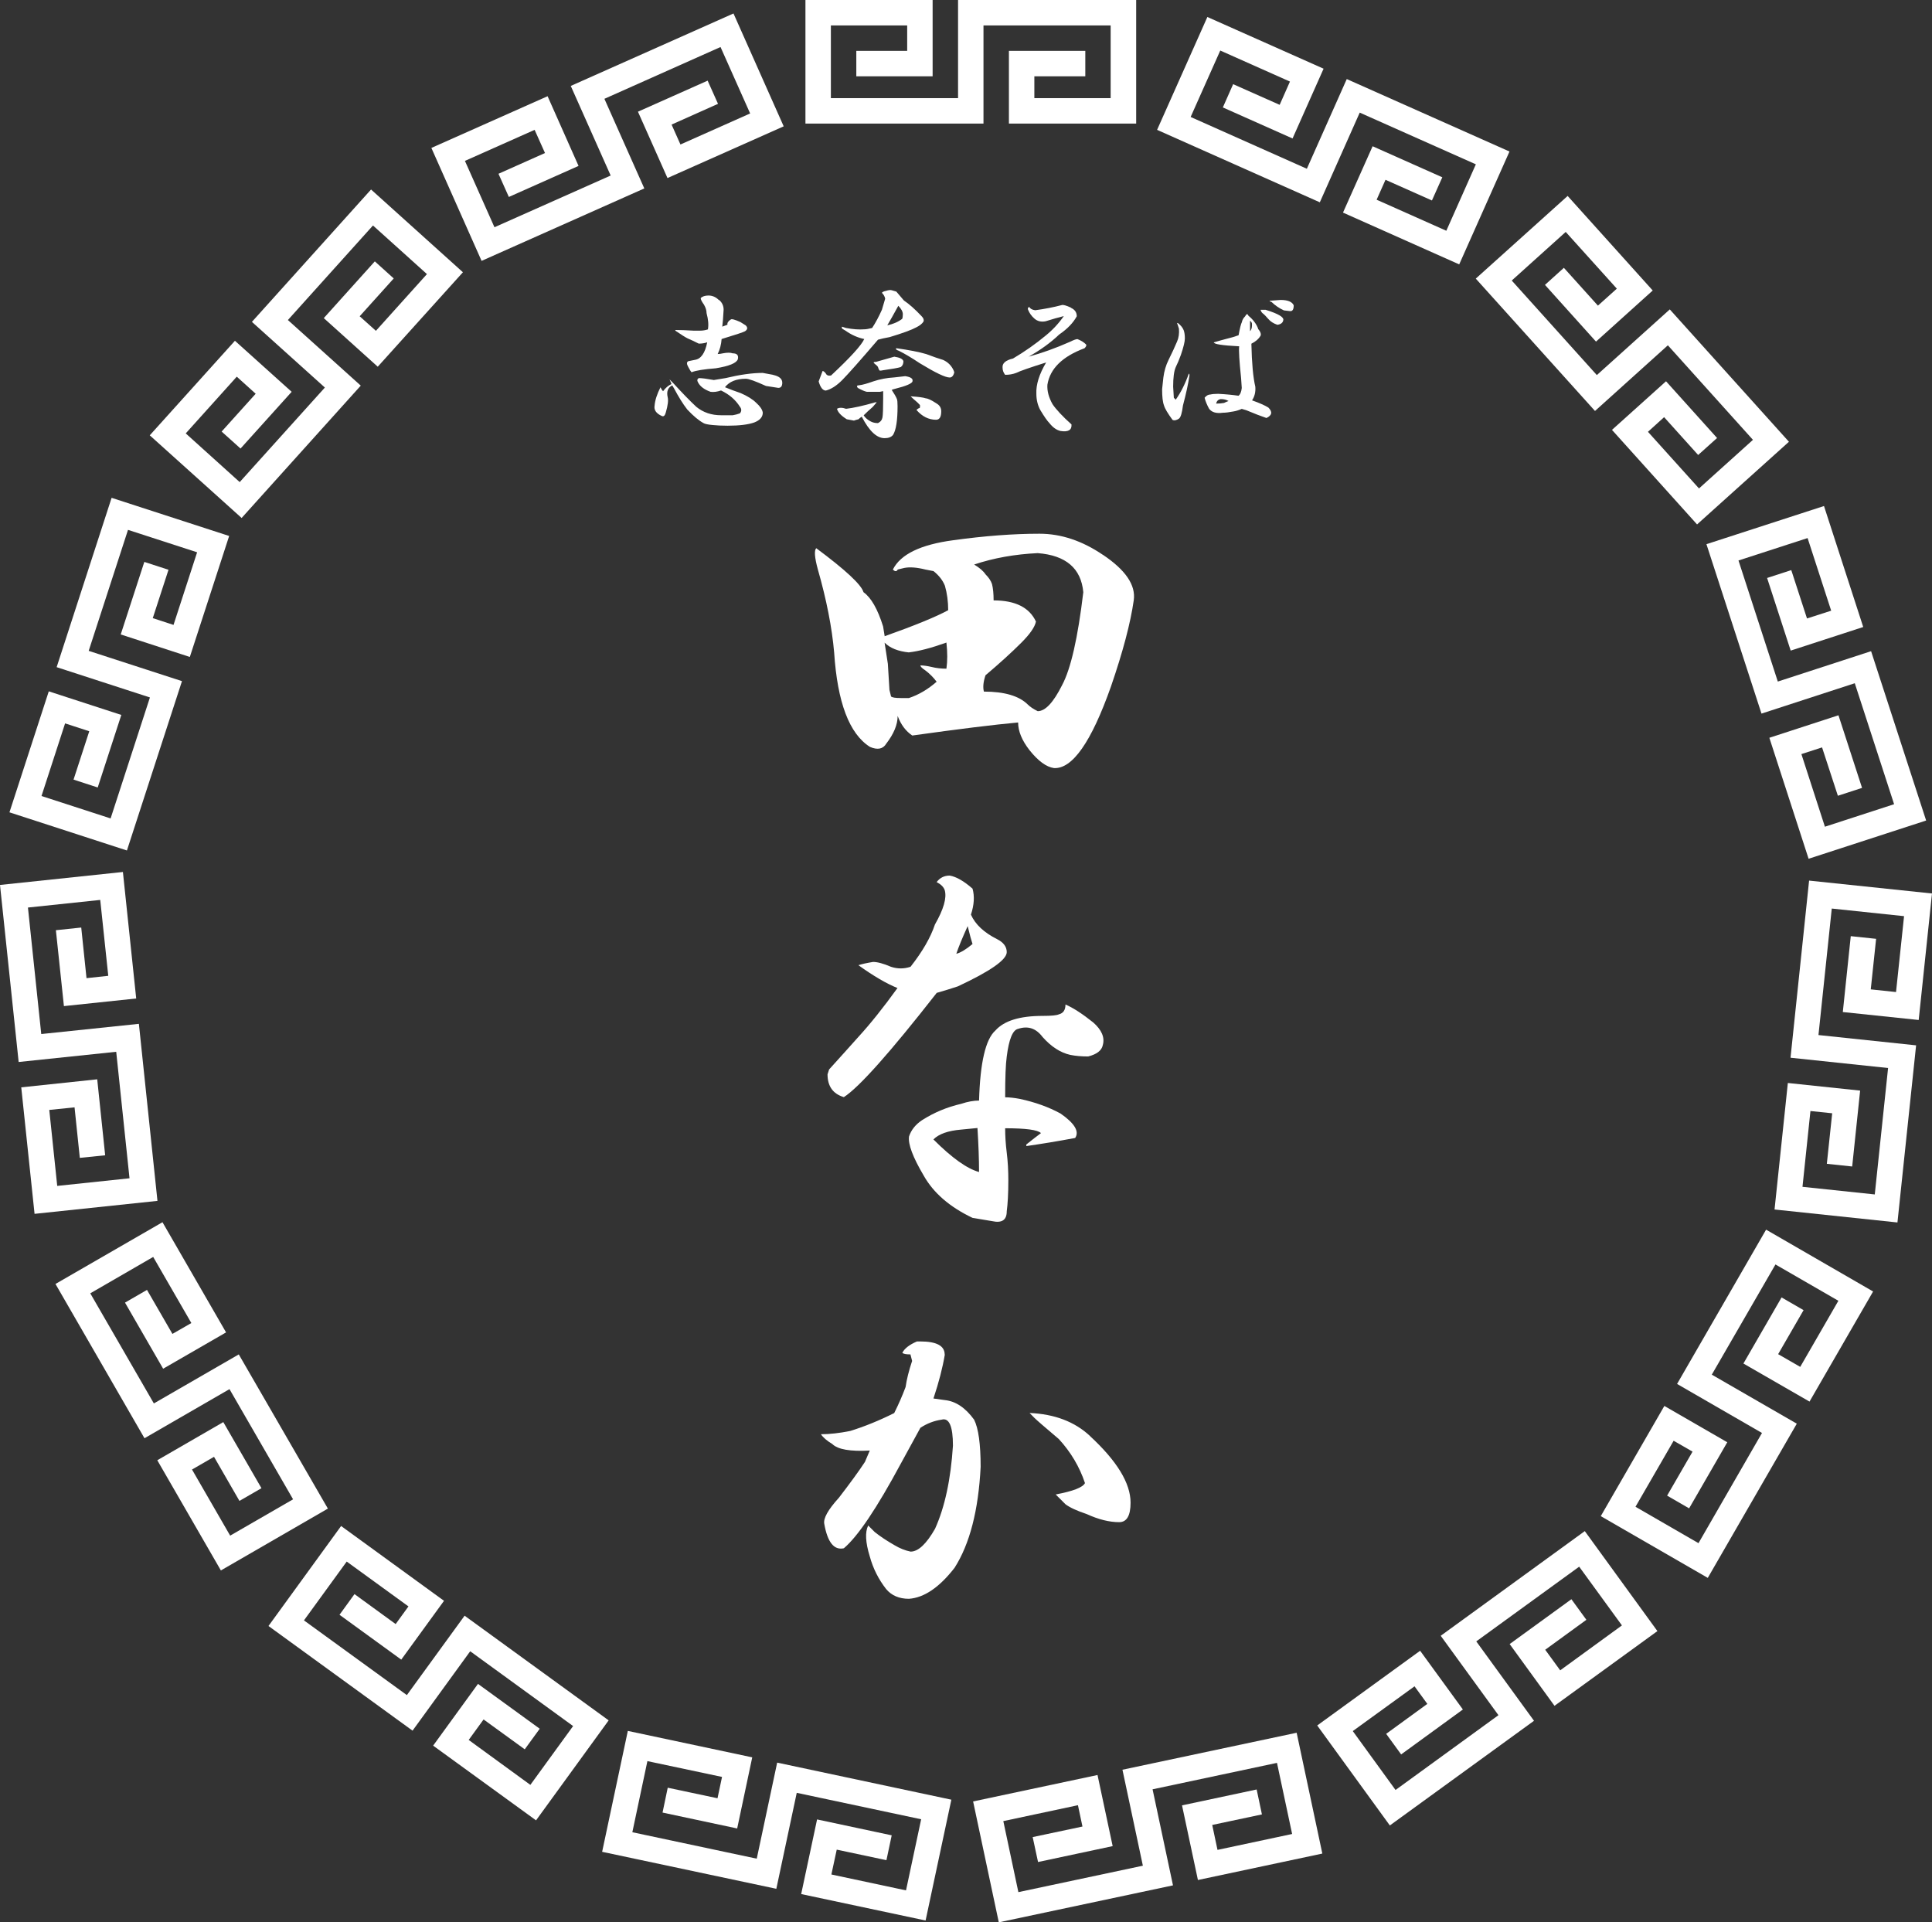 <?xml version="1.0" encoding="UTF-8"?><svg id="_レイヤー_2" xmlns="http://www.w3.org/2000/svg" viewBox="0 0 230.92 229.76"><rect x="0" y="0" width="230.92" height="229.76" fill="#333333" stroke="none"/><defs><style>.cls-1{fill-rule:evenodd;}.cls-1,.cls-2{fill:#fff;}</style></defs><g id="_レイヤー_1-2"><polygon class="cls-1" points="132.75 11.73 132.75 3.04 117.55 3.04 117.55 14.77 96.27 14.77 96.27 0 111.47 0 111.47 9.12 102.35 9.12 102.35 6.08 108.43 6.08 108.43 3.04 99.31 3.04 99.31 11.73 114.51 11.73 114.51 0 135.8 0 135.8 14.77 120.59 14.77 120.59 6.08 129.72 6.08 129.72 9.12 123.63 9.12 123.63 11.73 132.75 11.73"/><polygon class="cls-1" points="89.66 13.56 86.12 5.62 72.24 11.81 77.01 22.52 57.56 31.18 51.56 17.68 65.45 11.5 69.15 19.83 60.82 23.54 59.58 20.77 65.14 18.29 63.9 15.52 55.57 19.23 59.1 27.16 72.99 20.98 68.22 10.27 87.67 1.61 93.67 15.1 79.78 21.28 76.25 13.35 84.58 9.64 85.82 12.41 80.27 14.89 81.33 17.27 89.66 13.56"/><polygon class="cls-1" points="51.03 32.76 44.58 26.95 34.41 38.25 43.12 46.09 28.88 61.91 17.9 52.03 28.08 40.73 34.86 46.83 28.75 53.61 26.49 51.58 30.56 47.06 28.3 45.02 22.2 51.8 28.65 57.62 38.83 46.32 30.11 38.47 44.35 22.65 55.33 32.54 45.15 43.83 38.7 38.02 44.8 31.24 47.06 33.28 42.99 37.8 44.93 39.54 51.03 32.76"/><polygon class="cls-1" points="23.56 66.01 15.3 63.33 10.6 77.79 21.75 81.41 15.17 101.65 1.13 97.09 5.83 82.63 14.5 85.45 11.68 94.12 8.79 93.18 10.67 87.4 7.78 86.46 4.96 95.14 13.22 97.82 17.92 83.36 6.77 79.74 13.34 59.5 27.39 64.06 22.69 78.52 14.43 75.83 17.25 67.16 20.14 68.1 18.26 73.88 20.74 74.69 23.56 66.01"/><polygon class="cls-1" points="11.98 107.56 3.34 108.47 4.93 123.59 16.6 122.37 18.82 143.53 4.13 145.08 2.54 129.96 11.62 129 12.57 138.08 9.54 138.39 8.91 132.35 5.89 132.66 6.84 141.74 15.48 140.83 13.89 125.71 2.23 126.93 0 105.77 14.69 104.22 16.28 119.34 7.64 120.25 6.68 111.18 9.71 110.86 10.34 116.91 12.94 116.63 11.98 107.56"/><polygon class="cls-1" points="18.31 150.23 10.79 154.58 18.39 167.74 28.54 161.88 39.19 180.31 26.4 187.7 18.8 174.53 26.69 169.97 31.25 177.87 28.62 179.39 25.58 174.12 22.95 175.64 27.51 183.54 35.03 179.2 27.43 166.03 17.27 171.9 6.63 153.46 19.42 146.08 27.02 159.25 19.5 163.59 14.94 155.69 17.57 154.17 20.61 159.43 22.87 158.13 18.31 150.23"/><polygon class="cls-1" points="41.44 186.64 36.33 193.67 48.63 202.6 55.53 193.11 72.75 205.62 64.07 217.57 51.77 208.64 57.13 201.26 64.51 206.62 62.72 209.08 57.8 205.51 56.02 207.96 63.39 213.33 68.5 206.3 56.2 197.36 49.31 206.85 32.09 194.34 40.77 182.39 53.07 191.33 47.96 198.36 40.58 193 42.37 190.53 47.29 194.11 48.82 192 41.44 186.64"/><polygon class="cls-1" points="77.38 210.49 75.58 218.99 90.45 222.15 92.89 210.67 113.71 215.1 110.63 229.54 95.76 226.38 97.66 217.46 106.58 219.36 105.95 222.33 100.01 221.07 99.37 224.04 108.29 225.94 110.1 217.44 95.23 214.28 92.79 225.75 71.97 221.33 75.04 206.88 89.91 210.04 88.11 218.54 79.19 216.64 79.81 213.67 85.76 214.93 86.3 212.38 77.38 210.49"/><polygon class="cls-1" points="119.92 217.66 121.72 226.15 136.6 222.99 134.16 211.52 154.98 207.1 158.05 221.54 143.18 224.7 141.28 215.78 150.2 213.88 150.83 216.86 144.89 218.12 145.52 221.1 154.44 219.2 152.63 210.7 137.76 213.86 140.2 225.34 119.38 229.76 116.31 215.31 131.18 212.15 132.99 220.65 124.07 222.55 123.43 219.57 129.38 218.31 128.84 215.76 119.92 217.66"/><polygon class="cls-1" points="161.69 206.9 166.8 213.94 179.1 205 172.2 195.51 189.42 183 198.1 194.95 185.8 203.88 180.44 196.5 187.82 191.14 189.61 193.6 184.69 197.18 186.48 199.64 193.86 194.27 188.75 187.25 176.45 196.18 183.35 205.67 166.12 218.18 157.44 206.23 169.74 197.3 174.85 204.32 167.47 209.69 165.68 207.23 170.6 203.65 169.07 201.55 161.69 206.9"/><polygon class="cls-1" points="195.48 180.09 203.01 184.44 210.6 171.27 200.45 165.41 211.09 146.97 223.88 154.36 216.28 167.52 208.38 162.97 212.94 155.07 215.57 156.59 212.53 161.85 215.17 163.37 219.73 155.47 212.21 151.13 204.6 164.3 214.76 170.16 204.12 188.59 191.33 181.21 198.93 168.04 206.45 172.38 201.89 180.28 199.26 178.76 202.3 173.5 200.04 172.2 195.48 180.09"/><polygon class="cls-1" points="215.44 141.85 224.08 142.76 225.67 127.65 214.01 126.42 216.23 105.25 230.92 106.79 229.33 121.91 220.26 120.96 221.21 111.89 224.24 112.21 223.6 118.25 226.62 118.57 227.58 109.5 218.94 108.59 217.35 123.71 229.02 124.94 226.79 146.11 212.1 144.56 213.69 129.44 222.33 130.35 221.38 139.42 218.35 139.1 218.99 133.06 216.39 132.79 215.44 141.85"/><polygon class="cls-1" points="218.12 98.81 226.39 96.12 221.69 81.66 210.54 85.29 203.96 65.04 218.01 60.48 222.7 74.94 214.03 77.76 211.21 69.08 214.1 68.14 215.98 73.92 218.87 72.99 216.05 64.31 207.79 66.99 212.49 81.46 223.64 77.83 230.22 98.07 216.17 102.64 211.48 88.18 219.74 85.49 222.56 94.17 219.67 95.11 217.78 89.33 215.31 90.13 218.12 98.81"/><polygon class="cls-1" points="203.07 58.38 209.52 52.57 199.35 41.27 190.64 49.12 176.39 33.3 187.37 23.42 197.54 34.72 190.76 40.83 184.66 34.05 186.92 32.01 190.99 36.53 193.25 34.5 187.14 27.72 180.69 33.53 190.86 44.83 199.58 36.98 213.82 52.8 202.84 62.68 192.67 51.38 199.13 45.57 205.23 52.35 202.97 54.38 198.9 49.86 196.97 51.61 203.07 58.38"/><polygon class="cls-1" points="172.87 27.58 176.4 19.64 162.52 13.46 157.75 24.18 138.3 15.52 144.31 2.03 158.2 8.21 154.49 16.55 146.16 12.84 147.39 10.06 152.95 12.53 154.18 9.75 145.85 6.04 142.31 13.98 156.2 20.17 160.97 9.45 180.42 18.11 174.41 31.6 160.52 25.41 164.06 17.48 172.39 21.19 171.15 23.96 165.6 21.49 164.54 23.87 172.87 27.58"/><path class="cls-2" d="M131.81,66.3c2.72,1.82,3.96,3.63,3.7,5.45-.39,2.73-1.3,6.17-2.73,10.32-2.34,6.62-4.61,9.86-6.81,9.73-.91-.13-1.88-.84-2.92-2.14-.91-1.17-1.36-2.27-1.36-3.31-2.86.26-7.08.78-12.65,1.56-.78-.52-1.36-1.3-1.75-2.34,0,1.04-.46,2.14-1.36,3.31-.39.65-1.04.78-1.95.39-2.47-1.56-3.89-5.32-4.28-11.29-.26-2.98-.91-6.29-1.95-9.93-.39-1.43-.45-2.27-.19-2.53,3.5,2.6,5.38,4.35,5.65,5.26.91.65,1.69,2.01,2.34,4.09l.19,1.17c3.63-1.29,6.16-2.33,7.59-3.11,0-1.04-.13-2.01-.39-2.92-.26-.65-.71-1.23-1.36-1.75l-.97-.19c-1.04-.26-1.88-.32-2.53-.19l-.78.19c-.13.26-.33.26-.58,0,.91-1.82,3.31-2.98,7.2-3.5,3.76-.52,7.2-.78,10.32-.78,2.59,0,5.12.85,7.59,2.53ZM108.65,77.98c-1.3-.13-2.27-.52-2.92-1.17l.39,2.53.19,3.12.19.78c.13.13.52.19,1.17.19h.97c1.17-.39,2.27-1.04,3.31-1.95-.39-.52-.84-.97-1.36-1.36-.39-.26-.58-.45-.58-.59.39,0,.84.07,1.36.19.52.13,1.1.2,1.75.2.13-.91.13-1.95,0-3.12-1.82.65-3.31,1.04-4.48,1.17ZM116.43,67.47c.65.39,1.1.78,1.36,1.17.39.39.65.78.78,1.17.13.52.19,1.17.19,1.95,2.6,0,4.28.85,5.06,2.53-.13.65-.71,1.49-1.75,2.53-1.17,1.17-2.6,2.47-4.28,3.89-.26.78-.33,1.43-.19,1.95,2.46,0,4.22.52,5.26,1.56.26.26.65.52,1.17.78.91,0,1.88-1.04,2.92-3.12,1.04-1.95,1.88-5.64,2.53-11.1-.26-2.85-2.08-4.41-5.45-4.67-2.72.13-5.26.58-7.59,1.36Z"/><path class="cls-2" d="M116.24,106.21c.26.91.19,1.95-.19,3.11.52,1.17,1.56,2.14,3.11,2.92.78.39,1.17.91,1.17,1.56,0,.91-1.95,2.27-5.84,4.09-.78.26-1.62.52-2.53.78-5.58,7.14-9.28,11.29-11.1,12.46-1.3-.39-1.95-1.3-1.95-2.73l.19-.58c1.3-1.43,2.46-2.73,3.5-3.89,1.43-1.56,2.98-3.5,4.67-5.84-1.3-.52-2.86-1.43-4.67-2.73.39-.13.97-.26,1.75-.39.52,0,1.23.19,2.14.58.78.26,1.56.26,2.34,0,1.43-1.82,2.4-3.5,2.92-5.06,1.04-1.82,1.43-3.18,1.17-4.09-.13-.39-.46-.71-.97-.97.39-.52.91-.78,1.56-.78.78.13,1.69.65,2.73,1.56ZM130.64,122.18c1.04.91,1.43,1.82,1.17,2.73-.13.65-.72,1.1-1.75,1.36-.78,0-1.49-.06-2.14-.19-1.17-.26-2.27-.97-3.31-2.14-.78-1.04-1.75-1.36-2.92-.97-.65.13-1.1,1.24-1.36,3.31-.13.91-.19,2.53-.19,4.87.52,0,1.1.07,1.75.19,1.82.39,3.44.97,4.87,1.75,1.68,1.17,2.27,2.14,1.75,2.92-2.08.39-4.02.71-5.84.97v-.19c.65-.52,1.23-.97,1.75-1.36-.39-.39-1.82-.58-4.28-.58,0,.91.06,1.88.19,2.92.13,1.04.19,2.14.19,3.31,0,1.56-.07,2.79-.19,3.7,0,1.04-.58,1.43-1.75,1.17l-2.34-.39c-2.73-1.3-4.67-2.98-5.84-5.06-1.3-2.2-1.88-3.76-1.75-4.67.26-.78.78-1.43,1.56-1.95,1.43-.91,2.98-1.56,4.67-1.95.78-.26,1.49-.39,2.14-.39.13-4.54.78-7.33,1.95-8.37,1.04-1.17,2.92-1.75,5.65-1.75,1.04,0,1.68-.06,1.95-.19.52-.13.78-.52.78-1.17.91.39,2.01,1.1,3.31,2.14ZM111.57,136.19c2.21,2.21,4.02,3.5,5.45,3.89,0-1.56-.07-3.31-.19-5.26l-1.95.19c-1.56.13-2.66.52-3.31,1.17ZM114.29,114c.52-.13,1.17-.52,1.95-1.17-.13-.39-.33-1.1-.58-2.14-.65,1.43-1.1,2.53-1.36,3.31Z"/><path class="cls-2" d="M112.93,161.89c-.26,1.56-.71,3.31-1.36,5.26l1.36.19c1.29.13,2.46.91,3.5,2.34.52,1.04.78,2.92.78,5.64-.26,5.19-1.3,9.22-3.12,12.07-1.82,2.34-3.63,3.57-5.45,3.7-1.17,0-2.08-.39-2.73-1.17-.91-1.17-1.56-2.46-1.95-3.89-.52-1.69-.58-2.92-.19-3.7l.78.78c.65.52,1.43,1.04,2.34,1.56.65.39,1.3.65,1.95.78.91,0,1.88-.91,2.92-2.73,1.17-2.59,1.88-5.9,2.14-9.93,0-2.34-.46-3.37-1.36-3.11-.91.13-1.75.46-2.53.97-.78,1.43-1.56,2.86-2.34,4.28-2.86,5.32-5.13,8.7-6.81,10.12-1.17.26-1.95-.71-2.34-2.92-.13-.65.45-1.69,1.75-3.12,1.3-1.69,2.34-3.11,3.11-4.28l.58-1.36c-2.33.13-3.83-.13-4.48-.78-.65-.39-1.1-.78-1.36-1.17,1.04,0,2.21-.13,3.5-.39,1.68-.52,3.44-1.23,5.26-2.14.52-1.04.97-2.07,1.36-3.11.13-.91.39-1.95.78-3.12l-.2-.78c-.52,0-.84-.06-.97-.19.26-.52.84-.97,1.75-1.36h.39c1.95,0,2.92.52,2.92,1.56ZM130.26,171.62c3.24,2.99,4.87,5.65,4.87,7.98,0,1.56-.46,2.33-1.36,2.33-1.17,0-2.47-.32-3.89-.97-1.17-.39-2.01-.78-2.53-1.17-.39-.39-.78-.78-1.17-1.17,2.07-.39,3.24-.84,3.5-1.36-.65-1.95-1.69-3.7-3.12-5.26-1.69-1.43-2.66-2.27-2.92-2.53-.26-.26-.46-.46-.58-.59,2.99.13,5.38,1.04,7.2,2.73Z"/><path class="cls-2" d="M92.41,44.81c.73.16,1.09.47,1.09.93,0,.42-.16.62-.47.62l-1.48-.23c-1.25-.57-2.05-.86-2.41-.86-1.14,0-1.97.34-2.49,1.01.62.26,1.25.49,1.87.7.83.36,1.45.75,1.87,1.17.47.42.73.81.78,1.17,0,.52-.34.91-1.01,1.17-.73.26-1.79.39-3.19.39-.73,0-1.32-.03-1.79-.08-.57-.05-.93-.13-1.09-.23-.57-.31-1.22-.85-1.95-1.63-.52-.67-1.04-1.51-1.56-2.49l-.23-.39c-.52.26-.7.73-.55,1.4.1.36.03.99-.23,1.87-.1.36-.26.49-.47.39-.68-.31-.96-.73-.86-1.25.05-.62.28-1.35.7-2.18.1.21.21.36.31.47.31-.42.65-.7,1.01-.86l-.23-.55.39.39c1.09,1.19,2.02,2.15,2.8,2.88.83.68,1.82,1.01,2.96,1.01h1.4c.31-.05.6-.13.86-.23.21-.26.21-.52,0-.78-.52-.83-1.27-1.48-2.26-1.95-.47.16-.88.21-1.25.16-.73-.26-1.22-.62-1.48-1.09-.16-.26-.13-.44.08-.55.36,0,.96.08,1.79.23l1.4-.23c1.71-.41,3.19-.62,4.44-.62.05,0,.47.08,1.25.23ZM85.95,35.85c.36.31.54.7.54,1.17-.05.88-.1,1.56-.16,2.02l.62-.23c-.05-.21.08-.42.39-.62.1-.1.49,0,1.17.31l.62.39c.26.26.23.49-.08.7-.16.1-1.09.41-2.8.93-.05.68-.21,1.27-.47,1.79.21,0,.41-.03.62-.08.52-.1.91-.1,1.17,0,.52,0,.73.23.62.7-.16.47-1.04.83-2.65,1.09-1.4.11-2.36.26-2.88.47-.1-.1-.23-.31-.39-.62-.21-.36-.21-.6,0-.7l.78-.16c.73-.1,1.22-.8,1.48-2.1-.31.11-.65.16-1.01.16-.52-.26-.96-.47-1.32-.62-.31-.15-.81-.47-1.48-.93v-.08c.62,0,1.35.03,2.18.08h.78c.31,0,.62-.05.93-.15.1-.52.05-1.17-.16-1.95,0-.31-.1-.65-.31-1.01-.26-.36-.39-.62-.39-.78.21-.21.52-.31.93-.31.47,0,.88.18,1.25.55Z"/><path class="cls-2" d="M108.06,35.93c.62.42,1.32,1.04,2.1,1.87.21.21.29.42.23.62-.16.26-.44.49-.86.7-.57.31-1.63.7-3.19,1.17-.57.1-1.04.21-1.4.31-2.13,2.49-3.56,4.1-4.28,4.83-.68.68-1.32,1.09-1.95,1.25-.36,0-.65-.36-.86-1.09l.47-1.25c.1,0,.23.1.39.31.1.21.31.29.62.23,2.28-2.13,3.61-3.58,3.97-4.36-.78-.16-1.53-.49-2.26-1.01l-.39-.23c-.05-.16-.05-.23,0-.23l.47.15c.83.16,1.56.21,2.18.16.21,0,.52-.05.94-.16.41-.62.8-1.35,1.17-2.18.16-.52.28-.96.39-1.32-.05-.26-.18-.49-.39-.7.05-.1.21-.18.47-.23.31-.1.54-.13.7-.08l.55.16c.26.31.57.67.93,1.09ZM109.07,45.59c-.1.26-.78.55-2.02.86-.21.05-.36.1-.47.15.31.47.52.83.62,1.09.05.1.08.39.08.86,0,1.71-.18,2.85-.54,3.43-.21.26-.54.39-1.01.39-.94,0-1.84-.85-2.73-2.57-.16.1-.29.21-.39.31-.21.05-.39.1-.54.16l-.86-.16c-.67-.42-1.06-.83-1.17-1.25.26-.16.62-.16,1.09,0,.88-.1,2.05-.36,3.5-.78h.16l-.47.55c-.42.36-.78.7-1.09,1.01.16.26.41.49.78.7.26.15.57.23.93.23.31-.15.49-.39.54-.7.05-.31.08-1.06.08-2.26v-.86l-.39.08h-1.56c-.26-.05-.62-.21-1.09-.47-.16-.21-.1-.31.16-.31.42-.05.98-.21,1.71-.47.78-.26,1.61-.42,2.49-.47.41-.05.86-.1,1.32-.15.67.1.96.31.86.62ZM107.98,43.17c0,.31-.1.54-.31.7-.31.1-1.04.23-2.18.39-.21.05-.34.05-.39,0-.1-.21-.16-.34-.16-.39-.05-.1-.18-.23-.39-.39-.21-.16-.16-.23.16-.23l2.18-.62c.67.1,1.04.29,1.09.55ZM106.04,38.89c.73-.16,1.32-.42,1.79-.78.05-.1.08-.29.08-.55,0-.31-.18-.65-.54-1.01-.57,1.04-1.01,1.82-1.32,2.34ZM110.71,42.32c.83.31,1.5.55,2.02.7.57.26.99.68,1.25,1.25l.08.23c-.1.42-.29.62-.55.62-.52,0-1.71-.57-3.58-1.71-.93-.62-1.76-1.12-2.49-1.48-.31-.1-.42-.21-.31-.31,1.5.21,2.7.44,3.58.7ZM110.63,47.61c.26,0,.7.21,1.32.62.36.21.55.52.55.93,0,.68-.21,1.01-.62,1.01-.88,0-1.66-.39-2.34-1.17.16-.16.29-.23.39-.23.05-.21.05-.34,0-.39l-.31-.31c-.31-.26-.57-.49-.78-.7.88.05,1.48.13,1.79.23Z"/><path class="cls-2" d="M128,36.79c.47.21.7.55.7,1.01-.42.78-1.12,1.51-2.1,2.18-1.04.99-2.26,1.87-3.66,2.65,1.56-.42,3.22-1.01,4.98-1.79.42-.21.7-.31.86-.31.41.16.75.36,1.01.62.1.1.05.26-.16.47-2.65.99-4.13,2.44-4.44,4.36-.05.73.15,1.51.62,2.34.42.62,1.17,1.43,2.26,2.41.05.67-.39.93-1.32.78-.47-.11-.91-.42-1.32-.94-.26-.26-.62-.78-1.09-1.56-.31-.57-.47-1.22-.47-1.95-.05-1.09.34-2.34,1.17-3.74-1.97.62-3.17,1.04-3.58,1.25-.42.16-.85.23-1.32.23-.21-.26-.31-.55-.31-.86-.05-.52.36-.88,1.25-1.09,1.4-.83,2.7-1.74,3.89-2.73.83-.67,1.56-1.45,2.18-2.34-.62.15-1.35.36-2.18.62-.52.1-.96,0-1.32-.31-.36-.31-.62-.68-.78-1.09-.05-.16,0-.26.16-.31.1.21.34.34.7.39,1.14-.15,2.2-.36,3.19-.62.16-.05.52.05,1.09.31Z"/><path class="cls-2" d="M141.47,39.44c.1.26.15.6.15,1.01,0,.36-.15,1.01-.47,1.95-.21.57-.41,1.06-.62,1.48-.21.47-.31,1.25-.31,2.34l.08,1.32.23.23c.62-.88,1.14-1.92,1.56-3.11.05,0,.08.08.08.23-.16,1.04-.42,2.23-.78,3.58-.11.88-.26,1.4-.47,1.56-.31.21-.57.26-.78.15-.57-.78-.91-1.35-1.01-1.71-.16-.41-.23-1.06-.23-1.95l.15-1.4c.1-.78.31-1.48.62-2.1.41-.83.75-1.56,1.01-2.18.21-.47.28-.99.23-1.56l-.15-.47c-.11-.21-.08-.26.08-.16.31.26.52.52.62.78ZM150.35,39.28c.31.36.41.65.31.86-.21.36-.57.68-1.09.94.05,2.33.21,4.05.47,5.14.05.62-.08,1.17-.39,1.63.88.31,1.53.6,1.95.86.52.52.44.93-.23,1.25-.62-.21-1.43-.52-2.41-.93l-.54-.16c-.36.16-.7.26-1.01.31-.52.1-.94.15-1.25.15-.78.11-1.32-.05-1.64-.47-.26-.47-.44-.91-.54-1.32.21-.26.44-.39.7-.39.21-.05.52-.08.93-.08.94.05,1.74.13,2.42.23.21-.15.34-.47.39-.93l-.08-1.17c-.21-2.02-.29-3.3-.23-3.81-2.02-.1-3.03-.26-3.03-.47.52-.16,1.27-.36,2.26-.62.31-.1.54-.18.7-.23.15-.83.28-1.35.39-1.56.05-.26.18-.49.39-.7.16-.31.29-.34.39-.08.57.47.96.99,1.17,1.56ZM145.36,48.24c.36,0,.67-.03.94-.08.21-.1.39-.18.54-.23-.26-.16-.57-.23-.93-.23-.31.05-.49.23-.55.55ZM149.41,39.59c.15-.16.23-.39.23-.7v-.16c0-.16-.08-.28-.23-.39v1.25ZM153.38,38.27c-.05.31-.29.49-.7.55-.47-.16-.83-.39-1.09-.7-.26-.31-.5-.55-.7-.7-.11-.1-.18-.23-.23-.39h.62c1.51.47,2.21.88,2.1,1.25ZM154.63,36.48c0,.52-.15.75-.47.7l-.7-.08c-.57-.26-1.06-.6-1.48-1.01-.31-.1-.31-.16,0-.16l1.09-.08c.83,0,1.35.21,1.55.62Z"/></g></svg>